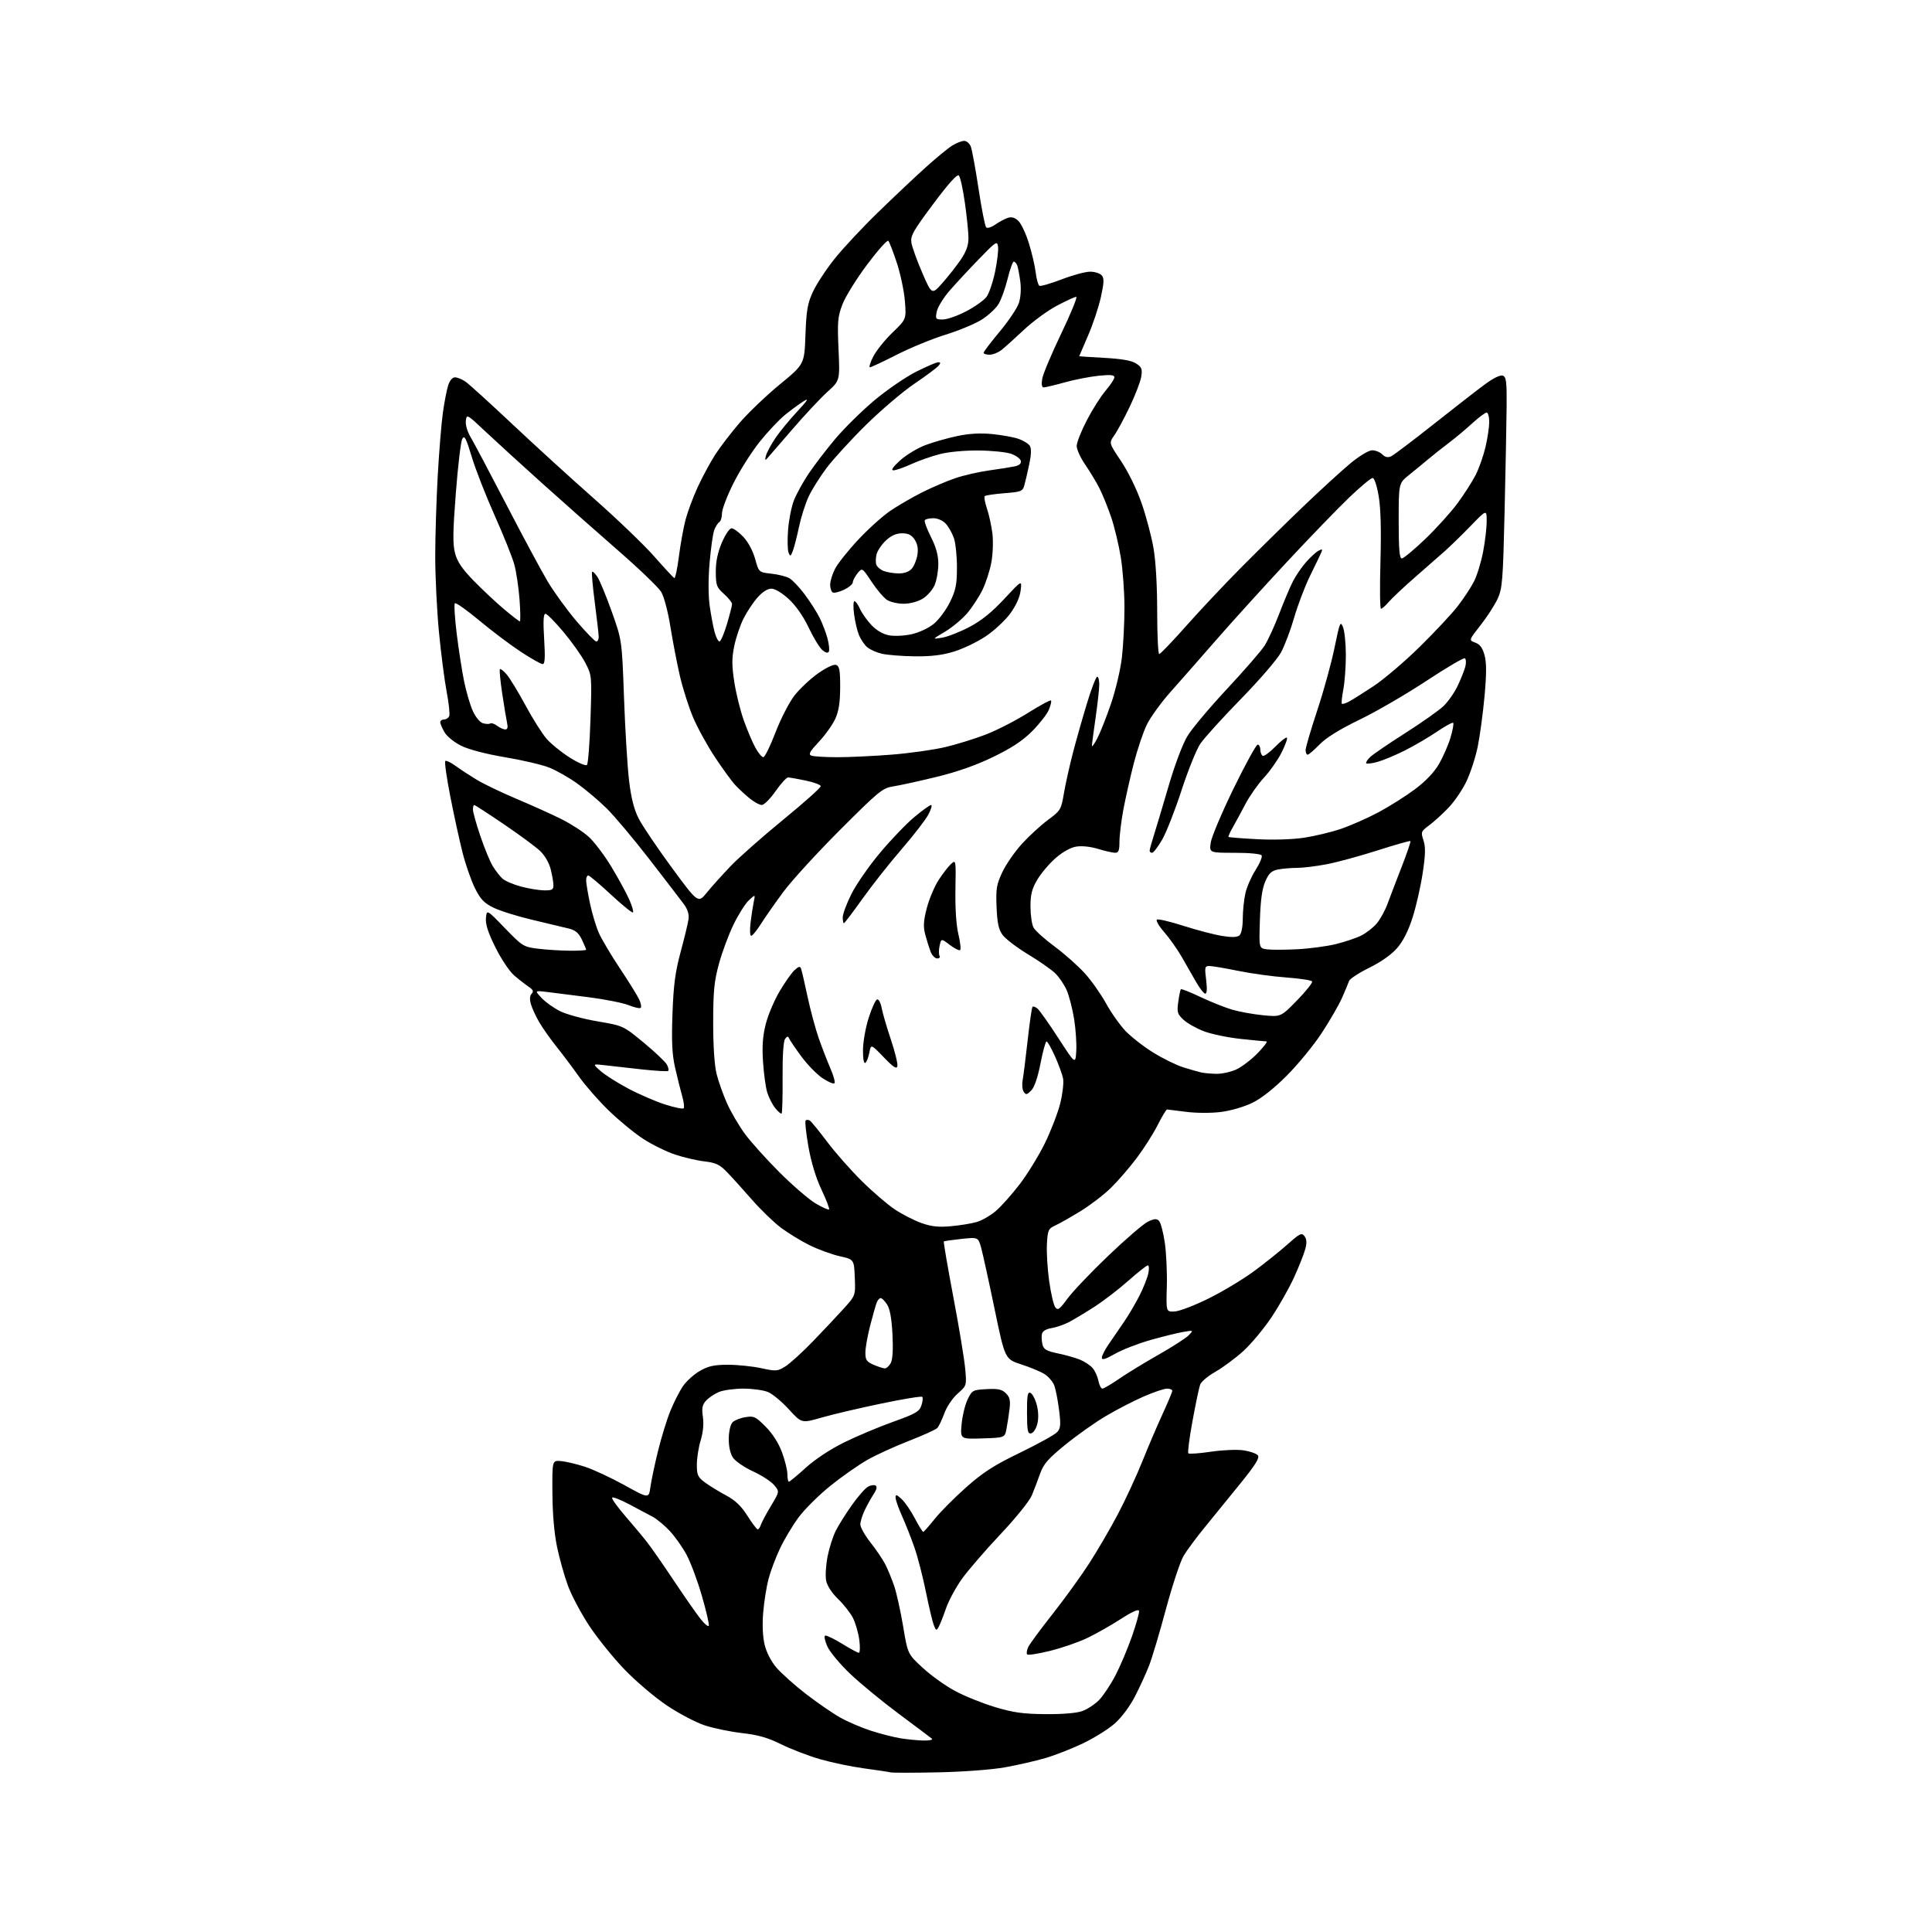 <?xml version="1.0" encoding="UTF-8" standalone="no"?>
<svg 
  version="1.1" 
  xmlns="http://www.w3.org/2000/svg" 
  xmlns:xlink="http://www.w3.org/1999/xlink" 
  xmlns:svg="http://www.w3.org/2000/svg"
  xmlns:rdf="http://www.w3.org/1999/02/22-rdf-syntax-ns#"
  xmlns:cc="http://creativecommons.org/ns#"
  xmlns:dc="http://purl.org/dc/elements/1.1/"
  viewBox="0 0 768 768"
  width="768"
  height="768"
>
<style>svg {background-color: white; }</style>"
<path stroke="none" fill="black" fill-rule="evenodd" d="M373.00,704.53C363.38,704.74 354.82,704.74 354.00,704.54C353.18,704.34 348.45,703.63 343.50,702.96C338.55,702.30 330.70,700.66 326.06,699.33C321.42,697.99 314.45,695.32 310.56,693.40C305.26,690.76 301.39,689.65 295.00,688.93C290.32,688.39 283.64,687.01 280.14,685.86C276.64,684.71 269.87,681.15 265.10,677.96C260.33,674.77 252.73,668.30 248.20,663.59C243.68,658.88 237.36,651.04 234.16,646.17C230.96,641.29 227.19,634.20 225.79,630.40C224.38,626.61 222.43,619.67 221.45,615.00C220.32,609.59 219.64,601.78 219.59,593.50C219.50,580.50 219.50,580.50 223.00,580.80C224.93,580.97 229.20,581.98 232.50,583.05C235.80,584.12 242.87,587.41 248.21,590.36C257.92,595.73 257.92,595.73 258.55,591.11C258.90,588.58 260.26,582.12 261.58,576.76C262.89,571.41 265.11,564.22 266.51,560.78C267.91,557.35 270.17,552.92 271.54,550.95C272.91,548.97 275.93,546.26 278.26,544.93C281.65,543.00 283.91,542.51 289.50,542.52C293.35,542.53 299.28,543.14 302.68,543.89C308.49,545.16 309.07,545.12 312.18,543.18C314.01,542.04 318.90,537.59 323.05,533.30C327.20,529.01 332.73,523.14 335.34,520.25C340.09,514.99 340.09,514.99 339.79,507.82C339.50,500.65 339.50,500.65 333.73,499.35C330.56,498.63 325.16,496.65 321.73,494.95C318.30,493.25 313.19,490.11 310.36,487.98C307.53,485.84 302.35,480.83 298.86,476.83C295.36,472.83 290.93,467.93 289.00,465.94C286.10,462.93 284.58,462.21 280.09,461.68C277.11,461.34 271.85,460.12 268.40,458.97C264.95,457.82 259.28,455.04 255.81,452.80C252.34,450.56 246.19,445.52 242.14,441.61C238.09,437.70 232.71,431.57 230.18,428.00C227.65,424.43 223.63,419.07 221.25,416.11C218.87,413.14 215.79,408.79 214.41,406.44C213.04,404.09 211.52,400.83 211.05,399.19C210.49,397.20 210.58,395.80 211.35,395.01C212.23,394.09 211.91,393.41 210.02,392.15C208.66,391.24 206.07,389.21 204.27,387.64C202.47,386.07 199.16,381.09 196.92,376.57C194.00,370.68 192.94,367.38 193.17,364.93C193.50,361.50 193.50,361.50 200.70,368.94C207.62,376.10 208.11,376.41 213.70,377.11C216.89,377.51 222.54,377.87 226.25,377.92C229.96,377.96 233.00,377.79 233.00,377.53C233.00,377.28 232.24,375.47 231.31,373.52C230.03,370.84 228.74,369.76 226.06,369.10C224.10,368.62 217.60,367.07 211.62,365.65C205.63,364.24 198.66,362.05 196.12,360.79C192.39,358.94 190.97,357.44 188.77,353.00C187.28,349.98 185.08,343.68 183.89,339.00C182.70,334.32 180.51,324.30 179.02,316.71C177.53,309.13 176.63,302.73 177.03,302.48C177.43,302.23 179.27,303.13 181.13,304.48C182.98,305.83 186.75,308.29 189.50,309.96C192.25,311.63 199.45,315.08 205.50,317.63C211.55,320.18 219.55,323.80 223.27,325.66C227.00,327.52 231.84,330.67 234.03,332.65C236.22,334.63 240.27,339.98 243.03,344.56C245.79,349.13 248.98,354.96 250.11,357.52C251.24,360.07 251.92,362.41 251.63,362.71C251.33,363.01 247.39,359.82 242.88,355.63C238.36,351.43 234.29,348.00 233.83,348.00C233.38,348.00 233.00,348.87 233.00,349.93C233.00,351.00 233.68,355.11 234.52,359.08C235.35,363.04 236.94,368.34 238.05,370.85C239.16,373.36 242.96,379.76 246.49,385.05C250.01,390.35 253.45,395.89 254.11,397.35C254.78,398.81 255.05,400.29 254.70,400.63C254.36,400.97 252.21,400.50 249.92,399.58C247.63,398.67 240.52,397.25 234.13,396.43C227.73,395.61 220.25,394.67 217.50,394.33C212.50,393.73 212.50,393.73 215.28,396.70C216.81,398.34 220.13,400.71 222.64,401.96C225.16,403.22 231.84,405.04 237.49,406.00C247.76,407.75 247.76,407.75 255.91,414.48C260.38,418.19 264.52,422.11 265.10,423.19C265.69,424.28 265.93,425.40 265.65,425.69C265.37,425.97 260.72,425.71 255.32,425.12C249.92,424.53 243.25,423.78 240.50,423.46C235.50,422.87 235.50,422.87 238.70,425.71C240.46,427.28 245.41,430.42 249.70,432.70C253.99,434.98 260.56,437.82 264.31,439.03C268.06,440.23 271.41,440.93 271.76,440.57C272.11,440.22 271.85,438.04 271.18,435.72C270.51,433.40 269.25,428.35 268.38,424.50C267.16,419.12 266.92,414.14 267.32,403.00C267.73,391.57 268.42,386.38 270.54,378.50C272.03,373.00 273.44,367.15 273.68,365.50C273.98,363.43 273.39,361.53 271.81,359.37C270.54,357.65 264.38,349.63 258.12,341.53C251.85,333.44 244.20,324.34 241.12,321.31C238.03,318.27 232.79,313.85 229.48,311.47C226.17,309.10 221.13,306.23 218.28,305.11C215.44,303.99 207.57,302.15 200.81,301.02C193.48,299.80 186.47,297.98 183.49,296.53C180.67,295.15 177.73,292.81 176.74,291.14C175.78,289.52 175.00,287.70 175.00,287.10C175.00,286.49 175.69,286.00 176.53,286.00C177.37,286.00 178.30,285.38 178.59,284.62C178.88,283.86 178.41,279.49 177.54,274.90C176.67,270.31 175.29,259.61 174.48,251.12C173.67,242.63 173.01,229.11 173.01,221.09C173.02,213.07 173.47,198.62 174.01,189.00C174.56,179.38 175.47,168.12 176.06,164.00C176.64,159.88 177.57,155.04 178.14,153.25C178.76,151.26 179.81,150.00 180.86,150.00C181.79,150.00 183.67,150.76 185.03,151.70C186.39,152.63 194.70,160.18 203.50,168.46C212.30,176.75 227.03,190.18 236.24,198.31C245.44,206.44 256.21,216.78 260.17,221.30C264.13,225.81 267.67,229.63 268.05,229.79C268.42,229.95 269.24,226.12 269.86,221.28C270.48,216.43 271.67,209.85 272.50,206.65C273.34,203.45 275.52,197.58 277.36,193.61C279.19,189.64 282.29,183.89 284.23,180.85C286.18,177.80 290.59,172.05 294.02,168.06C297.45,164.07 304.65,157.20 310.01,152.79C319.76,144.78 319.76,144.78 320.18,133.14C320.54,123.35 321.01,120.62 323.14,116.00C324.54,112.97 328.39,107.10 331.70,102.95C335.01,98.79 342.84,90.41 349.11,84.33C355.37,78.24 363.88,70.22 368.00,66.51C372.12,62.80 376.85,58.91 378.50,57.88C380.15,56.85 382.30,56.01 383.27,56.00C384.25,56.00 385.44,57.03 385.92,58.29C386.40,59.55 387.78,67.08 388.99,75.04C390.19,82.99 391.56,89.89 392.01,90.37C392.48,90.86 394.09,90.37 395.67,89.25C397.23,88.16 399.49,86.96 400.70,86.58C402.23,86.11 403.51,86.51 404.89,87.89C405.99,88.99 407.84,92.95 409.00,96.69C410.17,100.44 411.38,105.65 411.70,108.28C412.02,110.91 412.68,113.30 413.16,113.60C413.64,113.89 417.61,112.75 421.98,111.07C426.36,109.38 431.47,108.00 433.35,108.00C435.22,108.00 437.31,108.67 437.98,109.48C438.96,110.65 438.88,112.45 437.59,118.23C436.69,122.23 434.40,129.10 432.48,133.49C430.57,137.88 429.00,141.53 429.00,141.59C429.00,141.66 433.52,141.96 439.03,142.26C446.02,142.65 449.85,143.33 451.65,144.51C453.87,145.96 454.15,146.70 453.65,149.79C453.33,151.77 451.25,157.17 449.03,161.79C446.82,166.41 444.06,171.52 442.90,173.14C440.80,176.09 440.80,176.09 445.64,183.30C448.44,187.47 451.86,194.45 453.76,199.91C455.57,205.08 457.71,213.13 458.52,217.79C459.43,223.01 460.00,232.74 460.00,243.13C460.00,252.41 460.36,260.00 460.81,260.00C461.25,260.00 466.09,254.95 471.56,248.78C477.03,242.61 486.90,232.12 493.50,225.48C500.10,218.83 511.12,207.99 518.00,201.40C524.88,194.80 533.34,187.07 536.80,184.20C540.49,181.16 544.09,179.00 545.48,179.00C546.79,179.00 548.59,179.73 549.48,180.63C550.63,181.77 551.68,181.99 553.01,181.38C554.05,180.89 561.71,175.10 570.04,168.50C578.37,161.90 587.58,154.75 590.51,152.61C593.76,150.23 596.44,148.96 597.41,149.33C598.74,149.84 598.99,151.79 598.91,161.22C598.86,167.42 598.50,186.22 598.11,203.00C597.46,230.79 597.21,233.90 595.34,238.00C594.20,240.47 591.16,245.20 588.56,248.50C583.85,254.50 583.85,254.50 586.44,255.45C588.30,256.13 589.34,257.53 590.13,260.45C590.94,263.41 590.94,267.81 590.12,276.80C589.50,283.56 588.29,292.56 587.42,296.80C586.55,301.03 584.54,307.23 582.95,310.58C581.36,313.92 578.14,318.66 575.78,321.11C573.43,323.56 569.97,326.70 568.11,328.08C564.86,330.49 564.76,330.74 565.85,334.05C566.72,336.71 566.66,339.67 565.55,347.00C564.77,352.23 562.98,360.13 561.58,364.55C559.91,369.85 557.83,374.01 555.47,376.77C553.19,379.42 549.14,382.30 544.34,384.68C540.18,386.73 536.55,389.11 536.27,389.96C535.98,390.81 534.73,393.82 533.48,396.65C532.23,399.48 528.59,405.78 525.40,410.65C522.20,415.52 515.97,423.13 511.54,427.56C506.42,432.70 501.44,436.63 497.81,438.40C494.56,439.99 489.19,441.54 485.31,442.03C481.43,442.51 475.49,442.49 471.50,441.97C467.65,441.47 464.24,441.05 463.92,441.03C463.60,441.01 461.92,443.81 460.18,447.25C458.44,450.69 454.69,456.58 451.86,460.34C449.03,464.10 444.45,469.40 441.68,472.12C438.92,474.85 433.47,479.03 429.58,481.42C425.68,483.81 421.15,486.39 419.50,487.14C416.72,488.42 416.48,488.96 416.17,494.51C415.98,497.80 416.39,504.44 417.06,509.26C417.74,514.08 418.82,518.74 419.47,519.63C420.50,521.03 421.14,520.57 424.39,516.16C426.44,513.36 433.74,505.70 440.60,499.14C447.46,492.58 454.52,486.51 456.29,485.65C458.80,484.43 459.77,484.35 460.72,485.30C461.39,485.96 462.43,489.88 463.03,494.00C463.63,498.13 463.99,506.00 463.83,511.50C463.53,521.50 463.53,521.50 466.97,521.33C468.85,521.24 474.99,518.88 480.60,516.09C486.21,513.30 494.34,508.40 498.67,505.19C503.00,501.98 508.97,497.19 511.94,494.55C516.80,490.23 517.47,489.92 518.58,491.43C519.47,492.66 519.54,494.09 518.82,496.68C518.28,498.64 516.29,503.64 514.40,507.79C512.51,511.94 508.50,519.04 505.49,523.56C502.48,528.08 497.45,534.13 494.32,536.99C491.19,539.85 486.20,543.56 483.24,545.24C480.27,546.91 477.50,549.23 477.08,550.39C476.65,551.55 475.29,558.04 474.05,564.81C472.80,571.58 472.05,577.39 472.39,577.72C472.72,578.05 476.75,577.76 481.35,577.08C485.96,576.39 491.79,576.15 494.33,576.53C496.86,576.91 499.42,577.80 500.01,578.51C500.82,579.48 499.14,582.20 493.11,589.65C488.73,595.07 482.38,602.88 479.01,607.00C475.63,611.12 471.79,616.30 470.48,618.50C469.17,620.71 466.04,630.16 463.52,639.50C461.01,648.85 457.99,658.98 456.82,662.00C455.65,665.02 453.13,670.56 451.20,674.29C449.12,678.33 445.84,682.73 443.11,685.13C440.59,687.36 434.91,690.90 430.51,693.01C426.10,695.12 419.35,697.76 415.50,698.88C411.65,700.00 404.45,701.65 399.50,702.54C394.35,703.46 383.02,704.32 373.00,704.53zM366.95,691.88C369.40,691.95 370.97,691.63 370.45,691.17C369.93,690.72 364.10,686.33 357.50,681.43C350.90,676.53 342.17,669.36 338.10,665.51C334.03,661.65 329.89,656.70 328.89,654.50C327.90,652.30 327.51,650.35 328.02,650.17C328.53,650.00 331.56,651.46 334.75,653.42C337.93,655.39 340.93,657.00 341.40,657.00C341.87,657.00 341.95,654.68 341.58,651.85C341.20,649.03 340.05,645.09 339.03,643.10C338.01,641.12 335.34,637.73 333.09,635.56C330.57,633.12 328.78,630.33 328.39,628.26C328.04,626.41 328.31,622.12 328.97,618.73C329.64,615.33 331.10,610.74 332.22,608.52C333.33,606.31 336.23,601.69 338.66,598.26C341.09,594.83 343.97,591.55 345.06,590.97C346.15,590.38 347.51,590.19 348.08,590.55C348.74,590.96 348.48,592.14 347.35,593.84C346.39,595.30 344.79,598.17 343.80,600.20C342.81,602.24 342.00,604.84 342.00,605.98C342.00,607.12 343.83,610.38 346.07,613.21C348.31,616.04 350.96,619.97 351.96,621.93C352.95,623.89 354.53,627.75 355.47,630.50C356.40,633.25 358.00,640.45 359.01,646.50C360.85,657.50 360.85,657.50 366.81,663.00C370.09,666.02 375.86,670.16 379.64,672.18C383.41,674.21 390.55,677.09 395.50,678.58C402.76,680.77 406.62,681.31 415.50,681.40C422.27,681.46 427.92,681.00 430.19,680.19C432.21,679.47 435.23,677.50 436.88,675.81C438.54,674.11 441.45,669.75 443.35,666.11C445.25,662.48 448.22,655.48 449.94,650.56C451.66,645.65 452.95,641.06 452.79,640.35C452.60,639.53 450.02,640.68 445.50,643.60C441.65,646.09 435.66,649.48 432.19,651.14C428.72,652.80 422.09,655.09 417.44,656.24C412.79,657.39 408.70,658.03 408.33,657.67C407.97,657.31 408.15,655.99 408.73,654.75C409.31,653.51 413.63,647.65 418.32,641.71C423.01,635.78 429.55,626.75 432.85,621.65C436.16,616.55 441.34,607.68 444.36,601.94C447.38,596.20 451.75,586.77 454.06,581.00C456.37,575.23 460.01,566.72 462.13,562.11C464.26,557.50 466.00,553.33 466.00,552.86C466.00,552.39 465.06,552.00 463.92,552.00C462.77,552.00 458.61,553.40 454.67,555.12C450.73,556.83 444.00,560.30 439.72,562.83C435.43,565.35 428.15,570.50 423.53,574.26C416.63,579.87 414.83,581.94 413.46,585.80C412.55,588.38 411.06,592.29 410.15,594.47C409.23,596.69 403.71,603.52 397.63,609.97C391.65,616.31 384.78,624.27 382.36,627.66C379.94,631.05 377.09,636.32 376.04,639.39C374.98,642.45 373.68,645.76 373.13,646.73C372.24,648.33 372.05,648.25 371.18,645.96C370.65,644.57 369.23,638.60 368.04,632.69C366.84,626.79 364.82,618.93 363.53,615.23C362.25,611.53 360.03,605.90 358.60,602.72C357.17,599.54 356.00,596.20 356.00,595.30C356.00,593.95 356.44,594.06 358.44,595.94C359.78,597.20 362.14,600.65 363.69,603.61C365.23,606.57 366.73,608.97 367.00,608.95C367.27,608.92 369.30,606.63 371.50,603.87C373.70,601.10 379.32,595.44 384.00,591.29C390.83,585.23 395.06,582.51 405.55,577.43C412.72,573.95 419.33,570.29 420.23,569.29C421.62,567.76 421.74,566.40 420.99,560.45C420.50,556.58 419.65,552.22 419.10,550.76C418.54,549.30 416.86,547.30 415.35,546.31C413.84,545.32 409.66,543.56 406.06,542.40C399.50,540.28 399.50,540.28 395.37,520.39C393.11,509.45 390.71,498.54 390.06,496.14C388.86,491.78 388.86,491.78 382.18,492.49C378.51,492.88 375.35,493.34 375.18,493.50C375.00,493.67 376.71,503.64 378.98,515.66C381.26,527.67 383.37,540.50 383.69,544.16C384.27,550.82 384.27,550.82 380.70,553.96C378.69,555.73 376.38,559.14 375.40,561.80C374.46,564.38 373.19,567.02 372.59,567.65C371.99,568.29 366.95,570.58 361.39,572.74C355.83,574.90 348.40,578.29 344.89,580.27C341.38,582.25 334.73,586.90 330.12,590.61C325.51,594.32 319.80,599.99 317.43,603.21C315.05,606.43 311.72,612.01 310.03,615.60C308.33,619.19 306.28,624.66 305.48,627.74C304.67,630.83 303.73,636.81 303.38,641.04C302.97,645.85 303.19,650.61 303.95,653.78C304.68,656.85 306.53,660.43 308.67,662.93C310.61,665.19 315.86,669.88 320.34,673.35C324.83,676.82 330.98,681.05 334.00,682.75C337.02,684.45 342.53,686.81 346.23,688.00C349.93,689.19 355.10,690.52 357.73,690.96C360.35,691.40 364.50,691.82 366.95,691.88zM281.76,646.22C281.96,645.62 280.72,640.29 279.00,634.35C277.29,628.42 274.55,621.08 272.91,618.03C271.27,614.99 268.24,610.70 266.16,608.50C264.09,606.30 261.07,603.80 259.45,602.94C257.83,602.08 253.68,599.88 250.23,598.04C246.78,596.21 243.69,594.98 243.35,595.32C243.01,595.66 245.38,598.99 248.62,602.72C251.85,606.45 255.89,611.30 257.58,613.50C259.27,615.70 263.95,622.45 267.98,628.50C272.01,634.55 276.68,641.25 278.36,643.40C280.03,645.54 281.56,646.81 281.76,646.22zM301.18,607.95C301.56,607.98 302.13,607.18 302.45,606.17C302.77,605.16 304.58,601.76 306.47,598.62C309.91,592.91 309.91,592.91 307.70,590.31C306.49,588.88 302.70,586.43 299.27,584.86C295.85,583.29 292.28,580.83 291.33,579.39C290.26,577.74 289.65,574.92 289.70,571.79C289.74,568.88 290.37,566.20 291.21,565.37C291.99,564.58 294.30,563.66 296.32,563.34C299.68,562.79 300.38,563.12 304.35,567.12C307.09,569.87 309.50,573.65 310.85,577.29C312.03,580.47 313.00,584.41 313.00,586.04C313.00,587.67 313.27,589.00 313.59,589.00C313.92,589.00 316.96,586.49 320.34,583.42C324.03,580.08 330.11,576.07 335.50,573.41C340.45,570.96 349.19,567.29 354.92,565.23C363.99,561.98 365.46,561.14 366.27,558.69C366.79,557.14 366.94,555.60 366.60,555.27C366.27,554.93 358.91,556.14 350.25,557.95C341.59,559.75 330.94,562.26 326.58,563.51C318.67,565.80 318.67,565.80 313.60,560.25C310.81,557.20 307.07,554.09 305.29,553.35C303.52,552.61 299.11,552.00 295.50,552.00C291.89,552.00 287.49,552.61 285.72,553.36C283.95,554.11 281.66,555.67 280.63,556.82C279.15,558.48 278.90,559.82 279.41,563.22C279.82,565.96 279.50,569.33 278.54,572.51C277.70,575.25 277.02,579.61 277.01,582.20C277.00,586.35 277.38,587.18 280.25,589.31C282.04,590.63 285.79,592.94 288.60,594.43C292.29,596.40 294.63,598.63 297.10,602.53C298.97,605.48 300.81,607.93 301.18,607.95zM390.57,571.79C381.71,572.08 381.71,572.08 382.26,566.07C382.56,562.77 383.64,558.36 384.65,556.28C386.43,552.63 386.70,552.49 392.20,552.20C396.79,551.96 398.29,552.29 399.87,553.87C401.43,555.43 401.72,556.72 401.30,560.17C401.01,562.55 400.46,566.08 400.09,568.00C399.42,571.50 399.42,571.50 390.57,571.79zM409.89,569.78C408.53,570.05 408.28,568.84 408.25,561.62C408.22,554.80 408.48,553.25 409.59,553.67C410.36,553.97 411.48,556.07 412.10,558.35C412.81,560.96 412.90,563.79 412.36,565.99C411.89,567.91 410.78,569.62 409.89,569.78zM438.22,552.00C438.75,552.00 441.73,550.25 444.84,548.11C447.95,545.97 455.00,541.66 460.50,538.54C466.00,535.41 471.40,531.94 472.50,530.82C474.50,528.77 474.50,528.77 470.50,529.43C468.30,529.80 462.45,531.23 457.50,532.63C452.55,534.02 446.14,536.51 443.25,538.15C439.42,540.34 438.00,540.76 438.00,539.71C438.00,538.92 439.21,536.53 440.69,534.39C442.17,532.25 444.91,528.25 446.79,525.50C448.67,522.75 451.46,518.02 452.98,515.00C454.51,511.98 456.07,508.04 456.46,506.25C456.84,504.46 456.77,503.00 456.29,503.00C455.81,503.00 452.31,505.76 448.51,509.13C444.71,512.51 438.61,517.18 434.96,519.53C431.30,521.87 426.78,524.59 424.90,525.57C423.03,526.55 419.93,527.62 418.01,527.94C415.73,528.33 414.40,529.16 414.17,530.34C413.98,531.34 414.09,533.22 414.41,534.51C414.89,536.42 416.04,537.07 420.60,538.02C423.67,538.66 427.62,539.78 429.36,540.51C431.11,541.24 433.31,542.69 434.26,543.73C435.20,544.78 436.26,547.06 436.61,548.82C436.96,550.57 437.68,552.00 438.22,552.00zM351.71,543.96C352.38,543.98 353.45,543.02 354.09,541.83C354.85,540.41 355.08,536.41 354.77,530.37C354.44,524.07 353.75,520.26 352.62,518.54C351.70,517.14 350.56,516.00 350.08,516.00C349.61,516.00 348.90,516.79 348.52,517.75C348.14,518.71 346.97,522.83 345.91,526.91C344.86,530.99 344.00,535.84 344.00,537.71C344.00,540.57 344.50,541.31 347.25,542.51C349.04,543.29 351.05,543.94 351.71,543.96zM378.00,487.44C381.57,487.12 386.19,486.37 388.26,485.77C390.32,485.17 393.75,483.19 395.87,481.38C398.00,479.56 402.26,474.77 405.35,470.74C408.44,466.70 412.95,459.37 415.36,454.45C417.77,449.53 420.52,442.38 421.47,438.58C422.41,434.77 422.91,430.32 422.59,428.70C422.27,427.08 420.81,423.11 419.36,419.88C417.91,416.64 416.41,414.00 416.02,414.00C415.63,414.00 414.54,417.94 413.61,422.75C412.51,428.37 411.19,432.22 409.92,433.50C408.20,435.23 407.80,435.30 406.94,434.00C406.39,433.18 406.20,431.15 406.50,429.50C406.81,427.85 407.71,420.70 408.50,413.62C409.29,406.53 410.16,400.50 410.44,400.22C410.72,399.94 411.62,400.27 412.44,400.95C413.25,401.63 416.98,406.90 420.71,412.66C427.50,423.14 427.50,423.14 427.83,417.82C428.01,414.89 427.63,409.17 426.98,405.11C426.34,401.05 425.00,395.87 424.02,393.61C423.04,391.35 420.93,388.28 419.35,386.79C417.76,385.29 412.91,381.92 408.55,379.29C404.20,376.65 399.71,373.23 398.57,371.68C396.96,369.49 396.42,367.00 396.15,360.57C395.85,353.25 396.12,351.63 398.47,346.64C399.94,343.54 403.46,338.47 406.29,335.37C409.12,332.27 413.77,328.02 416.61,325.92C421.60,322.23 421.82,321.87 422.93,315.30C423.57,311.56 425.21,304.23 426.57,299.00C427.94,293.77 430.46,284.89 432.19,279.25C433.91,273.61 435.70,269.00 436.16,269.00C436.62,269.00 436.99,270.46 436.97,272.25C436.95,274.04 436.28,280.00 435.49,285.50C434.69,291.00 434.05,295.95 434.06,296.50C434.08,297.05 435.02,295.73 436.16,293.57C437.30,291.41 439.75,285.24 441.60,279.85C443.48,274.38 445.42,266.16 445.98,261.27C446.53,256.45 446.99,247.55 446.99,241.50C446.99,235.45 446.33,226.45 445.53,221.50C444.72,216.55 442.99,209.34 441.67,205.48C440.35,201.62 438.26,196.46 437.01,194.02C435.77,191.58 433.23,187.38 431.37,184.68C429.52,181.98 428.00,178.66 428.00,177.29C428.00,175.92 429.82,171.31 432.05,167.03C434.27,162.75 437.65,157.44 439.55,155.22C441.45,153.00 443.00,150.63 443.00,149.95C443.00,149.04 441.37,148.89 436.71,149.37C433.24,149.72 427.17,150.91 423.22,152.01C419.26,153.10 415.51,154.00 414.88,154.00C414.14,154.00 413.93,152.81 414.29,150.61C414.59,148.74 417.99,140.64 421.85,132.61C425.70,124.57 428.39,118.00 427.82,118.00C427.26,118.00 423.80,119.58 420.15,121.51C416.49,123.44 410.57,127.77 407.00,131.13C403.43,134.49 399.43,138.08 398.12,139.12C396.80,140.15 394.67,141.00 393.37,141.00C392.06,141.00 391.00,140.66 391.00,140.24C391.00,139.82 393.88,136.03 397.40,131.81C400.92,127.60 404.34,122.49 405.01,120.46C405.75,118.24 405.97,114.83 405.58,111.88C405.22,109.18 404.67,106.31 404.36,105.49C404.04,104.67 403.43,104.00 403.00,104.00C402.57,104.00 401.46,107.08 400.54,110.85C399.61,114.62 397.99,119.13 396.93,120.87C395.87,122.62 392.87,125.40 390.25,127.05C387.64,128.71 381.20,131.40 375.94,133.02C370.69,134.64 361.95,138.22 356.53,140.98C351.11,143.74 346.29,146.00 345.82,146.00C345.35,146.00 345.93,144.09 347.12,141.75C348.31,139.41 351.75,135.12 354.78,132.20C360.28,126.90 360.28,126.90 359.71,119.70C359.40,115.74 357.95,108.90 356.51,104.50C355.06,100.10 353.53,96.15 353.11,95.72C352.69,95.30 348.89,99.57 344.66,105.22C340.43,110.88 336.03,117.97 334.88,121.00C333.01,125.88 332.84,127.89 333.33,138.90C333.89,151.29 333.89,151.29 328.90,155.78C326.15,158.25 319.80,165.05 314.78,170.89C309.75,176.72 305.23,181.95 304.71,182.50C304.12,183.13 304.06,182.57 304.52,181.00C304.94,179.62 306.65,176.47 308.33,174.00C310.02,171.53 313.89,166.82 316.95,163.54C321.07,159.12 321.72,158.07 319.50,159.46C317.85,160.49 314.51,162.94 312.07,164.91C309.64,166.89 305.06,171.76 301.89,175.74C298.72,179.72 294.07,187.07 291.56,192.09C289.05,197.10 287.00,202.48 287.00,204.04C287.00,205.60 286.52,207.18 285.94,207.54C285.35,207.90 284.45,209.31 283.93,210.68C283.41,212.04 282.58,217.88 282.08,223.64C281.52,230.10 281.53,236.69 282.11,240.81C282.63,244.49 283.51,249.19 284.07,251.25C284.62,253.31 285.49,255.00 286.00,255.00C286.50,255.00 287.83,251.91 288.96,248.14C290.08,244.37 291.00,240.76 291.00,240.13C291.00,239.49 289.55,237.68 287.79,236.10C284.87,233.50 284.57,232.68 284.54,227.37C284.51,223.33 285.26,219.71 286.93,215.75C288.30,212.52 290.00,210.00 290.82,210.00C291.61,210.00 293.71,211.53 295.48,213.41C297.39,215.43 299.30,218.99 300.17,222.16C301.66,227.50 301.66,227.50 306.58,228.04C309.29,228.33 312.51,229.13 313.74,229.82C314.97,230.50 317.73,233.41 319.88,236.28C322.02,239.15 324.68,243.30 325.78,245.51C326.89,247.71 328.31,251.43 328.94,253.78C329.57,256.13 329.80,258.52 329.45,259.09C329.04,259.75 328.07,259.46 326.80,258.32C325.69,257.32 323.27,253.31 321.42,249.40C319.32,244.97 316.36,240.74 313.55,238.15C310.85,235.67 308.07,234.00 306.63,234.00C305.11,234.00 303.05,235.32 301.10,237.54C299.39,239.48 296.91,243.22 295.58,245.85C294.24,248.48 292.59,253.38 291.89,256.74C290.88,261.65 290.88,264.46 291.89,271.07C292.58,275.59 294.29,282.49 295.68,286.40C297.08,290.30 299.15,295.19 300.29,297.25C301.43,299.31 302.85,301.00 303.43,301.00C304.02,301.00 306.18,296.61 308.23,291.25C310.29,285.89 313.66,279.29 315.73,276.59C317.81,273.90 322.05,269.90 325.16,267.70C328.61,265.28 331.45,263.96 332.41,264.33C333.69,264.82 334.00,266.57 333.98,273.22C333.96,279.21 333.43,282.67 332.04,285.73C330.98,288.06 328.05,292.17 325.53,294.86C321.84,298.81 321.26,299.89 322.55,300.38C323.44,300.72 328.11,301.00 332.94,301.00C337.76,301.00 347.51,300.53 354.60,299.97C361.70,299.40 371.19,298.06 375.71,296.99C380.22,295.93 387.49,293.68 391.86,291.99C396.23,290.31 403.74,286.46 408.55,283.44C413.36,280.42 417.51,278.18 417.78,278.45C418.05,278.72 417.67,280.38 416.94,282.14C416.21,283.90 413.22,287.73 410.30,290.66C406.47,294.49 402.12,297.36 394.74,300.93C387.85,304.26 380.41,306.87 372.00,308.90C365.12,310.56 357.48,312.24 355.00,312.62C350.82,313.27 349.31,314.51 333.92,329.91C324.80,339.03 314.68,350.10 311.42,354.50C308.16,358.90 304.15,364.64 302.50,367.25C300.85,369.86 299.10,372.00 298.61,372.00C298.12,372.00 298.01,369.64 298.36,366.75C298.70,363.86 299.28,360.15 299.63,358.50C300.27,355.50 300.27,355.50 297.71,357.85C296.31,359.14 293.57,363.46 291.63,367.44C289.69,371.42 287.06,378.46 285.80,383.09C283.89,390.11 283.51,393.98 283.50,406.50C283.50,415.97 284.01,423.53 284.88,427.00C285.64,430.02 287.51,435.26 289.02,438.64C290.54,442.02 293.70,447.42 296.04,450.64C298.39,453.86 304.63,460.80 309.91,466.07C315.18,471.33 321.66,476.89 324.30,478.44C326.93,479.98 329.30,481.03 329.57,480.77C329.83,480.51 328.47,476.96 326.55,472.90C324.33,468.19 322.44,461.96 321.35,455.76C320.41,450.41 319.92,445.75 320.25,445.41C320.59,445.08 321.34,445.09 321.91,445.45C322.49,445.80 325.55,449.55 328.73,453.78C331.90,458.01 338.07,465.02 342.43,469.34C346.78,473.67 352.76,478.81 355.71,480.77C358.66,482.73 363.42,485.16 366.29,486.18C370.24,487.58 373.06,487.89 378.00,487.44zM310.71,442.62C310.44,442.89 309.28,441.90 308.13,440.44C306.97,438.97 305.54,436.13 304.95,434.13C304.35,432.14 303.62,426.68 303.31,422.00C302.90,415.81 303.21,411.73 304.42,407.00C305.33,403.43 307.82,397.57 309.94,394.00C312.06,390.42 314.73,386.65 315.88,385.61C317.53,384.11 318.06,384.01 318.45,385.11C318.73,385.88 319.88,390.87 321.02,396.21C322.16,401.55 324.16,408.97 325.46,412.71C326.77,416.44 328.86,421.85 330.11,424.73C331.36,427.60 332.08,430.26 331.71,430.62C331.34,430.99 329.22,430.09 327.00,428.62C324.77,427.14 320.98,423.26 318.56,419.98C316.15,416.70 313.94,413.45 313.66,412.76C313.28,411.81 312.89,411.86 312.07,413.00C311.41,413.92 311.03,419.84 311.09,428.32C311.15,435.92 310.97,442.36 310.71,442.62zM483.50,426.86C485.70,426.91 489.30,426.12 491.50,425.10C493.70,424.07 497.51,421.16 499.96,418.62C502.41,416.08 503.99,413.99 503.46,413.98C502.93,413.97 498.37,413.53 493.33,413.00C488.29,412.47 481.70,411.11 478.70,409.99C475.69,408.86 472.00,406.80 470.49,405.40C468.02,403.12 467.81,402.40 468.38,398.26C468.72,395.73 469.19,393.47 469.42,393.24C469.65,393.02 473.14,394.39 477.17,396.31C481.20,398.22 486.85,400.48 489.72,401.33C492.59,402.18 498.13,403.19 502.04,403.57C509.15,404.27 509.15,404.27 515.63,397.63C519.19,393.98 521.87,390.60 521.58,390.13C521.29,389.66 516.65,388.96 511.28,388.56C505.90,388.17 497.29,386.98 492.14,385.92C486.99,384.87 481.88,384.00 480.77,384.00C478.93,384.00 478.82,384.43 479.46,389.50C479.90,393.05 479.78,395.00 479.11,395.00C478.55,395.00 476.88,392.86 475.41,390.25C473.93,387.64 471.33,383.09 469.61,380.14C467.90,377.19 464.80,372.83 462.73,370.46C460.65,368.09 459.39,365.88 459.91,365.55C460.44,365.23 465.19,366.35 470.47,368.04C475.75,369.73 482.61,371.53 485.71,372.03C489.61,372.67 491.76,372.61 492.68,371.85C493.48,371.19 494.01,368.55 494.02,365.13C494.04,362.03 494.51,357.48 495.08,355.00C495.65,352.52 497.48,348.38 499.14,345.79C500.80,343.19 501.87,340.61 501.52,340.04C501.15,339.43 496.68,339.00 490.81,339.00C480.74,339.00 480.74,339.00 481.27,335.00C481.57,332.80 485.65,323.13 490.34,313.50C495.04,303.88 499.36,296.00 499.94,296.00C500.52,296.00 501.00,296.87 501.00,297.94C501.00,299.01 501.41,300.14 501.92,300.45C502.42,300.76 504.67,299.14 506.92,296.84C509.17,294.55 511.26,292.93 511.57,293.24C511.88,293.55 510.92,296.21 509.44,299.15C507.96,302.09 504.82,306.58 502.45,309.12C500.09,311.67 496.77,316.39 495.07,319.62C493.37,322.86 491.10,327.05 490.02,328.94C488.93,330.83 488.19,332.52 488.36,332.69C488.53,332.87 493.63,333.27 499.69,333.59C506.22,333.94 513.85,333.70 518.40,333.01C522.63,332.37 529.25,330.78 533.10,329.47C536.95,328.15 543.64,325.20 547.96,322.90C552.29,320.59 558.81,316.47 562.46,313.74C566.79,310.50 570.12,306.99 572.06,303.64C573.69,300.81 575.74,296.10 576.61,293.18C577.48,290.25 577.95,287.62 577.67,287.34C577.39,287.05 574.44,288.66 571.13,290.91C567.82,293.16 562.05,296.53 558.30,298.40C554.56,300.27 549.73,302.28 547.56,302.87C545.39,303.46 543.39,303.72 543.11,303.45C542.84,303.17 543.49,302.08 544.56,301.03C545.62,299.97 551.90,295.68 558.50,291.48C565.10,287.28 572.00,282.42 573.83,280.67C575.66,278.93 578.21,275.25 579.51,272.50C580.81,269.75 582.16,266.31 582.52,264.86C582.87,263.41 582.77,261.98 582.29,261.68C581.82,261.39 574.92,265.44 566.96,270.70C559.01,275.95 547.10,282.87 540.50,286.06C532.51,289.93 527.18,293.23 524.55,295.94C522.37,298.17 520.24,300.00 519.80,300.00C519.36,300.00 519.00,299.18 519.00,298.17C519.00,297.16 521.08,290.08 523.62,282.42C526.16,274.76 529.25,263.55 530.49,257.50C532.57,247.35 532.83,246.72 533.87,249.32C534.49,250.86 535.00,255.86 535.00,260.43C535.00,264.99 534.55,271.11 534.00,274.03C533.44,276.94 533.18,279.51 533.41,279.74C533.64,279.97 534.88,279.61 536.16,278.94C537.45,278.26 541.88,275.48 546.00,272.76C550.12,270.04 558.37,263.01 564.33,257.15C570.29,251.29 577.09,244.03 579.44,241.00C581.79,237.97 584.71,233.55 585.92,231.16C587.14,228.78 588.78,223.45 589.56,219.32C590.35,215.20 590.99,209.73 590.98,207.16C590.97,202.50 590.97,202.50 584.67,209.00C581.21,212.57 576.59,217.07 574.42,219.00C572.24,220.93 566.87,225.64 562.48,229.48C558.09,233.31 553.42,237.70 552.10,239.23C550.79,240.75 549.37,242.00 548.96,242.00C548.55,242.00 548.46,233.56 548.75,223.25C549.10,210.69 548.87,202.11 548.05,197.25C547.33,193.00 546.33,190.00 545.63,190.00C544.98,190.00 540.79,193.49 536.34,197.75C531.88,202.01 520.69,213.60 511.46,223.50C502.24,233.40 489.59,247.35 483.36,254.50C477.13,261.65 468.97,270.94 465.22,275.15C461.48,279.36 457.26,285.21 455.84,288.15C454.42,291.09 452.10,298.00 450.68,303.50C449.27,309.00 447.41,317.26 446.55,321.86C445.70,326.46 445.00,332.20 445.00,334.61C445.00,338.13 444.65,339.00 443.25,338.99C442.29,338.98 439.25,338.29 436.50,337.45C433.50,336.54 430.02,336.17 427.80,336.54C425.51,336.92 422.37,338.69 419.53,341.18C417.02,343.39 413.77,347.25 412.30,349.76C410.19,353.35 409.63,355.60 409.63,360.41C409.64,363.76 410.18,367.50 410.84,368.73C411.51,369.95 415.30,373.36 419.27,376.30C423.25,379.24 428.65,384.04 431.28,386.97C433.91,389.89 437.69,395.26 439.68,398.89C441.67,402.53 445.15,407.44 447.40,409.82C449.66,412.19 454.65,416.08 458.50,418.45C462.35,420.83 467.75,423.47 470.50,424.32C473.25,425.17 476.40,426.07 477.50,426.32C478.60,426.57 481.30,426.81 483.50,426.86zM356.72,423.82C356.42,425.10 355.13,424.26 351.28,420.25C346.22,415.01 346.22,415.01 345.57,418.47C345.21,420.37 344.49,422.20 343.96,422.52C343.39,422.88 343.02,420.78 343.05,417.31C343.08,414.11 344.10,408.39 345.32,404.58C346.54,400.77 348.03,397.49 348.65,397.28C349.26,397.08 350.07,398.58 350.46,400.63C350.84,402.68 352.50,408.36 354.14,413.25C355.78,418.14 356.94,422.90 356.72,423.82zM372.53,381.00C371.66,381.00 370.48,379.76 369.90,378.25C369.33,376.74 368.38,373.70 367.80,371.50C366.96,368.35 367.09,366.13 368.40,361.03C369.32,357.48 371.41,352.48 373.05,349.93C374.68,347.38 376.92,344.48 378.02,343.48C380.00,341.69 380.01,341.74 379.80,353.59C379.67,360.95 380.11,367.70 380.95,371.26C381.71,374.42 382.04,377.30 381.69,377.65C381.34,377.99 379.50,377.09 377.60,375.65C374.16,373.02 374.16,373.02 373.50,375.98C373.15,377.62 373.14,379.41 373.48,379.98C373.83,380.54 373.41,381.00 372.53,381.00zM515.50,377.35C520.45,377.10 527.42,376.18 531.00,375.30C534.58,374.42 539.13,372.89 541.12,371.89C543.12,370.90 545.89,368.74 547.28,367.08C548.67,365.43 550.60,361.92 551.56,359.29C552.53,356.66 555.06,350.05 557.18,344.60C559.30,339.16 560.87,334.54 560.67,334.34C560.48,334.14 554.58,335.81 547.57,338.06C540.56,340.30 531.45,342.78 527.32,343.56C523.20,344.35 517.89,345.00 515.54,345.00C513.18,345.00 509.79,345.29 508.00,345.65C505.41,346.17 504.39,347.13 502.97,350.40C501.71,353.29 501.08,357.80 500.83,365.70C500.47,376.91 500.47,376.91 503.49,377.36C505.14,377.60 510.55,377.60 515.50,377.35zM335.45,367.00C335.20,367.00 335.00,365.94 335.00,364.63C335.00,363.33 336.56,359.15 338.47,355.34C340.37,351.53 345.50,344.15 349.87,338.95C354.23,333.75 360.37,327.36 363.51,324.75C366.65,322.14 369.63,320.00 370.13,320.00C370.63,320.00 370.15,321.69 369.07,323.75C367.99,325.81 363.21,332.00 358.46,337.50C353.70,343.00 346.68,351.89 342.86,357.25C339.04,362.61 335.71,367.00 335.45,367.00zM280.99,354.81C282.91,352.44 287.19,347.68 290.49,344.24C293.80,340.80 303.23,332.47 311.46,325.74C319.69,319.01 326.35,313.05 326.26,312.50C326.17,311.95 323.49,310.96 320.30,310.29C317.11,309.63 313.96,309.07 313.31,309.04C312.66,309.02 310.41,311.47 308.31,314.49C306.21,317.51 303.75,319.98 302.83,319.99C301.91,319.99 299.66,318.76 297.84,317.25C296.02,315.74 293.49,313.38 292.20,312.00C290.92,310.62 287.36,305.73 284.29,301.12C281.22,296.51 277.26,289.31 275.49,285.12C273.73,280.93 271.35,273.45 270.22,268.50C269.09,263.55 267.40,254.78 266.47,249.00C265.51,243.02 263.94,237.11 262.82,235.27C261.74,233.49 254.03,226.08 245.68,218.81C237.33,211.53 223.75,199.51 215.50,192.10C207.25,184.68 197.12,175.44 193.00,171.56C185.60,164.59 185.50,164.54 185.18,167.30C184.99,168.91 185.80,171.66 187.09,173.80C188.31,175.83 194.68,187.84 201.23,200.48C207.77,213.11 215.19,226.91 217.71,231.14C220.22,235.37 225.38,242.46 229.16,246.91C232.95,251.36 236.49,255.00 237.03,255.00C237.56,255.00 238.00,254.19 238.00,253.21C238.00,252.22 237.30,246.10 236.45,239.59C235.60,233.09 235.11,227.56 235.37,227.30C235.63,227.04 236.59,227.98 237.52,229.38C238.44,230.79 241.00,237.02 243.21,243.22C247.23,254.50 247.23,254.50 248.06,277.50C248.51,290.15 249.42,304.94 250.07,310.36C250.89,317.24 252.04,321.77 253.88,325.38C255.32,328.22 261.23,336.97 267.00,344.83C277.50,359.11 277.50,359.11 280.99,354.81zM216.25,353.93C219.39,353.99 220.00,353.67 220.00,351.94C220.00,350.81 219.51,347.93 218.91,345.55C218.26,342.97 216.53,340.00 214.66,338.23C212.92,336.59 206.44,331.82 200.26,327.62C194.08,323.43 188.80,320.00 188.51,320.00C188.23,320.00 188.00,320.82 188.00,321.81C188.00,322.81 189.33,327.56 190.96,332.38C192.59,337.19 194.82,342.59 195.93,344.38C197.03,346.17 198.76,348.37 199.76,349.28C200.76,350.19 204.04,351.59 207.04,352.40C210.04,353.21 214.19,353.90 216.25,353.93zM457.98,339.00C457.44,339.00 457.00,338.62 457.00,338.16C457.00,337.70 457.71,335.11 458.57,332.41C459.43,329.71 462.08,320.86 464.45,312.75C467.02,303.96 470.08,295.82 472.04,292.58C473.85,289.60 480.93,281.16 487.78,273.83C494.62,266.50 501.33,258.78 502.68,256.67C504.02,254.56 506.64,248.87 508.49,244.02C510.35,239.16 512.79,233.36 513.94,231.12C515.08,228.89 517.42,225.45 519.14,223.49C520.87,221.53 523.10,219.48 524.11,218.94C525.66,218.11 525.83,218.24 525.18,219.73C524.75,220.70 522.75,224.88 520.72,229.00C518.70,233.12 515.89,240.54 514.46,245.48C513.04,250.42 510.67,256.68 509.19,259.40C507.71,262.12 500.53,270.45 493.22,277.92C485.92,285.39 478.68,293.38 477.13,295.68C475.59,297.98 472.23,306.30 469.67,314.18C467.11,322.06 463.65,330.86 461.99,333.75C460.32,336.64 458.52,339.00 457.98,339.00zM233.32,304.08C233.78,303.62 234.42,295.42 234.73,285.87C235.28,268.61 235.27,268.47 232.69,263.50C231.26,260.75 227.36,255.24 224.02,251.25C220.68,247.26 217.45,244.00 216.83,244.00C216.02,244.00 215.87,246.89 216.31,254.00C216.76,261.49 216.61,264.00 215.71,263.99C215.04,263.99 211.12,261.78 207.00,259.07C202.88,256.36 195.45,250.77 190.50,246.64C185.55,242.51 181.20,239.44 180.82,239.81C180.45,240.19 180.78,245.68 181.56,252.00C182.34,258.32 183.66,266.81 184.49,270.85C185.32,274.90 186.85,280.14 187.90,282.51C188.96,284.91 190.72,287.09 191.89,287.47C193.04,287.83 194.37,287.89 194.84,287.60C195.32,287.30 196.56,287.71 197.60,288.50C198.65,289.29 200.10,289.95 200.83,289.97C201.76,289.99 201.98,289.18 201.55,287.25C201.22,285.73 200.35,280.45 199.61,275.50C198.87,270.55 198.47,266.27 198.72,266.00C198.97,265.73 200.19,266.68 201.43,268.13C202.68,269.58 206.04,275.10 208.89,280.39C211.75,285.69 215.53,291.68 217.29,293.69C219.06,295.71 223.19,299.06 226.48,301.14C229.77,303.23 232.85,304.55 233.32,304.08zM363.64,260.90C358.62,260.84 352.72,260.38 350.55,259.87C348.38,259.36 345.73,258.17 344.66,257.22C343.60,256.28 342.16,254.15 341.47,252.50C340.78,250.85 339.90,247.14 339.52,244.25C339.13,241.36 339.19,239.00 339.66,239.00C340.13,239.00 341.12,240.36 341.85,242.03C342.59,243.70 344.63,246.59 346.39,248.45C348.42,250.60 350.96,252.09 353.40,252.55C355.55,252.95 359.51,252.76 362.42,252.10C365.38,251.44 369.18,249.65 371.24,247.95C373.24,246.31 376.11,242.42 377.63,239.33C379.94,234.61 380.39,232.38 380.40,225.60C380.41,221.14 379.87,215.89 379.19,213.91C378.51,211.94 377.05,209.35 375.94,208.16C374.77,206.91 372.71,206.00 371.02,206.00C369.42,206.00 367.89,206.36 367.62,206.81C367.34,207.25 368.44,210.24 370.06,213.45C372.12,217.53 373.00,220.75 373.00,224.17C373.00,226.86 372.35,230.61 371.56,232.51C370.77,234.41 368.63,236.86 366.81,237.97C364.85,239.17 361.75,239.99 359.21,240.00C356.86,240.00 353.87,239.31 352.58,238.46C351.29,237.61 348.54,234.38 346.48,231.27C342.73,225.62 342.73,225.62 340.86,227.92C339.84,229.19 339.00,230.80 339.00,231.50C339.00,232.20 337.42,233.52 335.49,234.44C333.56,235.35 331.53,235.83 330.99,235.49C330.45,235.16 330.00,233.77 330.00,232.40C330.00,231.04 330.87,228.22 331.93,226.14C332.99,224.05 337.12,218.86 341.11,214.59C345.09,210.33 350.86,205.13 353.92,203.05C356.99,200.97 362.70,197.66 366.61,195.69C370.52,193.73 376.47,191.19 379.82,190.06C383.18,188.93 389.21,187.55 393.21,187.00C397.22,186.44 401.76,185.73 403.31,185.40C405.15,185.02 406.01,184.28 405.81,183.25C405.64,182.38 403.93,181.11 402.00,180.41C400.07,179.72 394.21,179.12 388.96,179.08C383.34,179.03 376.97,179.63 373.46,180.55C370.18,181.40 365.08,183.20 362.13,184.55C359.18,185.90 356.03,186.98 355.13,186.96C354.06,186.93 354.99,185.57 357.83,183.00C360.22,180.85 364.72,178.12 367.83,176.95C370.95,175.77 376.65,174.15 380.50,173.34C385.28,172.33 389.70,172.08 394.45,172.55C398.27,172.93 402.97,173.79 404.89,174.45C406.81,175.12 408.83,176.37 409.37,177.23C410.04,178.29 409.96,180.71 409.12,184.65C408.44,187.87 407.56,191.62 407.17,193.00C406.52,195.29 405.87,195.55 399.25,196.06C395.29,196.37 391.77,196.89 391.45,197.22C391.12,197.54 391.52,199.77 392.33,202.16C393.14,204.54 394.11,208.99 394.49,212.04C394.87,215.11 394.69,220.24 394.08,223.54C393.48,226.82 391.88,231.76 390.52,234.53C389.17,237.30 386.42,241.48 384.42,243.83C382.41,246.17 378.45,249.46 375.63,251.13C370.50,254.16 370.50,254.16 374.50,253.49C376.70,253.13 381.56,251.22 385.31,249.26C390.10,246.75 394.22,243.43 399.19,238.09C406.25,230.50 406.25,230.50 405.72,234.73C405.39,237.43 403.87,240.77 401.55,243.93C399.54,246.66 395.18,250.72 391.85,252.94C388.52,255.16 382.87,257.89 379.29,258.99C374.62,260.43 370.21,260.97 363.64,260.90zM206.64,247.00C206.94,247.00 206.88,243.06 206.52,238.25C206.15,233.44 205.21,227.16 204.42,224.31C203.63,221.46 200.11,212.68 196.59,204.81C193.08,196.94 188.99,186.47 187.51,181.54C185.26,174.10 184.63,172.90 183.77,174.45C183.19,175.48 182.04,185.12 181.21,195.87C180.00,211.46 179.94,216.33 180.90,219.96C181.79,223.31 183.72,226.16 188.30,230.86C191.71,234.35 197.11,239.42 200.30,242.11C203.49,244.80 206.35,247.00 206.64,247.00zM357.10,227.94C359.40,227.98 361.30,227.33 362.39,226.12C363.32,225.09 364.35,222.63 364.67,220.64C365.07,218.16 364.74,216.25 363.60,214.52C362.38,212.65 361.08,212.00 358.58,212.00C356.26,212.00 354.27,212.88 352.16,214.85C350.49,216.41 348.82,218.89 348.45,220.35C348.08,221.80 348.05,223.68 348.37,224.52C348.69,225.36 349.98,226.46 351.23,226.96C352.48,227.46 355.12,227.90 357.10,227.94zM557.25,221.99C557.94,221.98 562.13,218.49 566.58,214.24C571.02,209.98 576.80,203.57 579.43,200.00C582.06,196.43 585.29,191.37 586.61,188.77C587.93,186.17 589.68,181.22 590.49,177.77C591.31,174.32 591.98,169.81 591.99,167.75C591.99,165.69 591.53,164.00 590.96,164.00C590.38,164.00 587.80,165.94 585.21,168.30C582.62,170.67 578.48,174.14 576.00,176.00C573.52,177.87 569.86,180.77 567.86,182.45C565.86,184.13 562.38,186.99 560.11,188.81C556.00,192.11 556.00,192.11 556.00,207.06C556.00,218.35 556.31,222.00 557.25,221.99zM315.16,219.00C314.30,221.24 314.12,221.31 313.46,219.67C313.06,218.66 312.97,214.61 313.27,210.67C313.57,206.73 314.60,201.47 315.56,199.00C316.52,196.53 319.10,191.80 321.30,188.50C323.50,185.20 328.27,178.95 331.90,174.62C335.53,170.29 342.61,163.31 347.63,159.11C352.65,154.91 360.12,149.79 364.22,147.74C368.32,145.68 372.26,144.00 372.96,144.00C373.95,144.00 373.98,144.32 373.07,145.41C372.43,146.19 368.11,149.40 363.48,152.55C358.84,155.69 350.20,163.05 344.27,168.89C338.35,174.72 331.30,182.43 328.60,186.00C325.91,189.57 322.67,194.75 321.39,197.51C320.12,200.26 318.41,205.66 317.60,209.51C316.79,213.35 315.69,217.62 315.16,219.00zM374.79,127.00C376.46,127.00 380.63,125.54 384.07,123.75C387.50,121.96 391.14,119.38 392.16,118.00C393.18,116.62 394.70,112.16 395.55,108.08C396.40,103.99 396.94,99.49 396.74,98.08C396.41,95.65 395.97,95.93 389.12,103.00C385.13,107.12 379.87,112.80 377.43,115.60C375.00,118.41 372.73,122.12 372.38,123.85C371.78,126.83 371.91,127.00 374.79,127.00zM374.73,112.37C377.09,109.69 380.37,105.51 382.01,103.08C384.13,99.94 384.99,97.47 384.98,94.58C384.97,92.34 384.33,86.06 383.56,80.63C382.79,75.21 381.72,70.32 381.17,69.77C380.50,69.10 377.10,72.87 370.98,81.08C362.92,91.89 361.86,93.77 362.31,96.55C362.60,98.29 364.54,103.66 366.63,108.48C370.44,117.24 370.44,117.24 374.73,112.37z" />

</svg>
